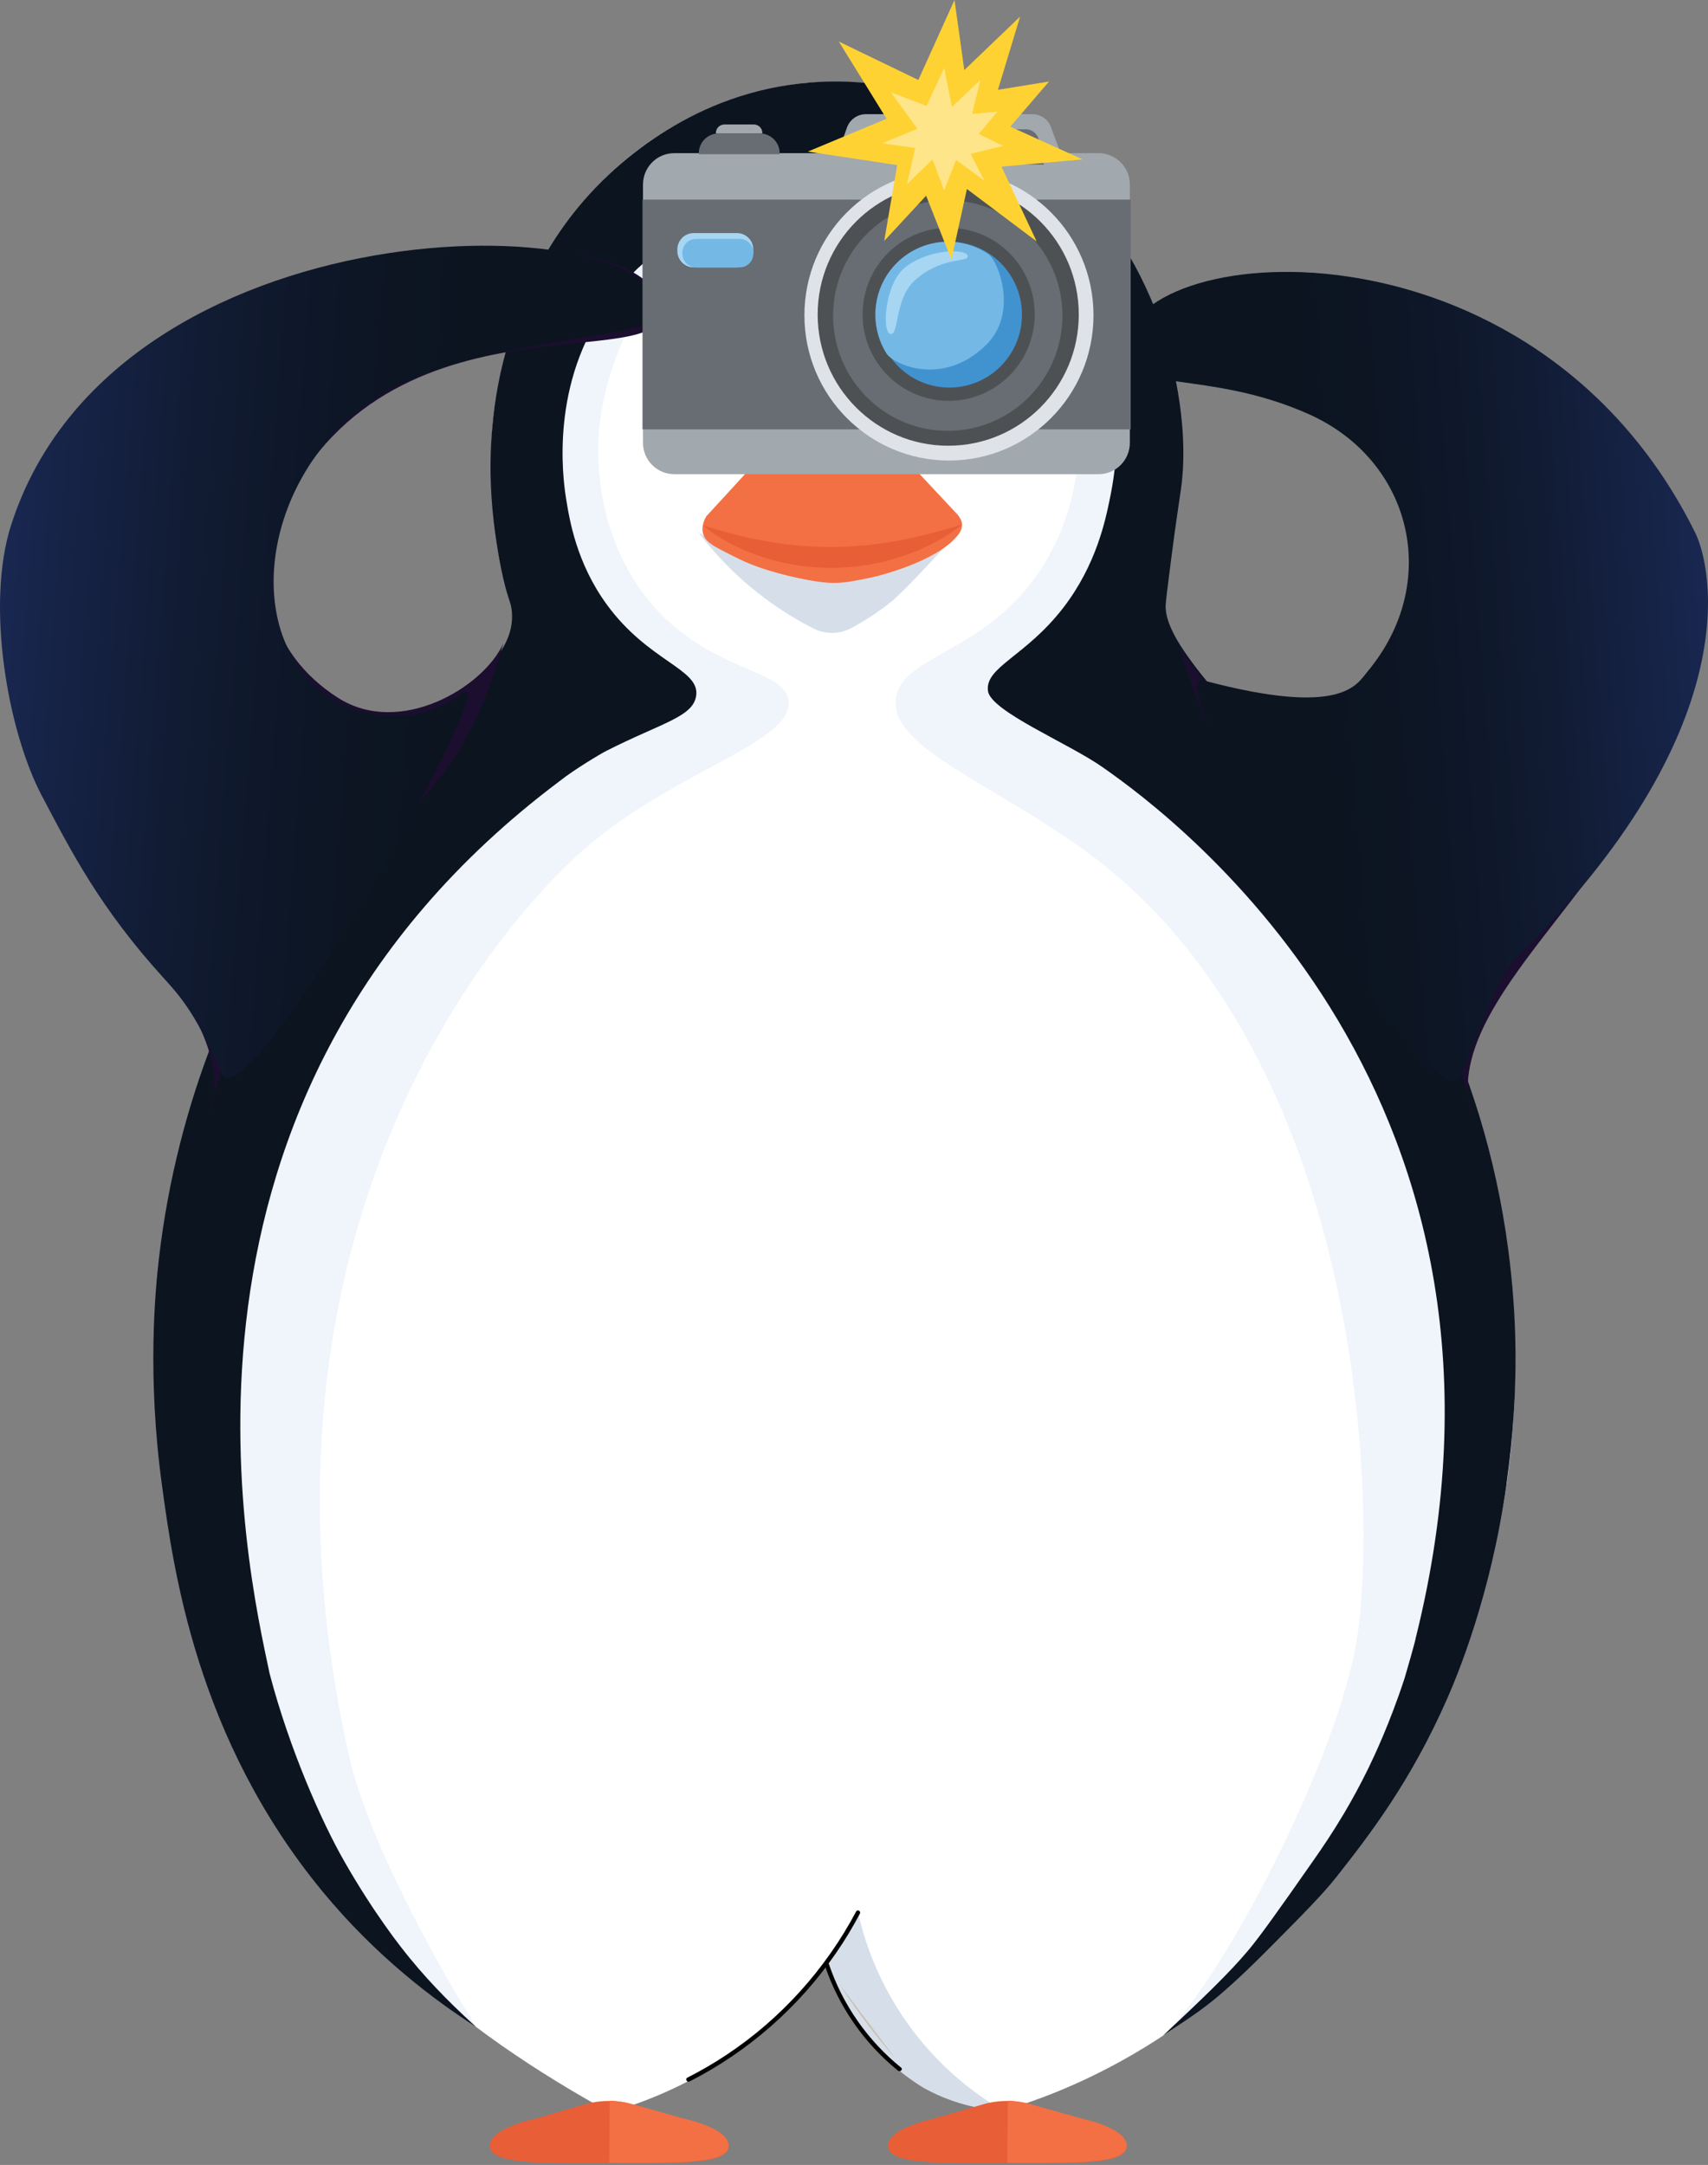 <svg width="131" height="166" viewBox="0 0 131 166" fill="none" xmlns="http://www.w3.org/2000/svg">
<rect x="0" y="0" width="131" height="166" fill="#808080" stroke="none"/>
<g clip-path="url(#clip0_14535_195619)">
<path d="M89.175 45.718C91.16 35.816 91.066 29.588 87.725 22.038C82.985 11.324 71.816 6.182 63.962 6.273C51.661 6.417 39.654 15.758 37.805 32.346C37.661 33.639 37.284 39.843 38.963 45.604C39.092 46.044 39.231 46.321 39.288 46.723C39.673 49.423 37.295 51.706 34.053 54.69C30.584 57.884 27.055 61.957 24.594 65.366C8.753 87.309 11.414 113.412 14.678 125.07C21.114 147.206 39.454 157.886 46.769 161.97C49.671 161.136 54.095 159.437 58.451 155.834C60.768 153.919 62.497 151.936 63.761 150.233C64.203 151.405 64.686 152.341 65.079 153.028C65.286 153.388 66.019 154.385 67.479 156.369C67.687 156.65 68.015 157.093 68.555 157.575C68.914 157.897 69.219 158.106 69.476 158.276C70.454 158.925 71.205 159.426 71.994 159.839C74.27 161.026 76.749 161.606 77.293 161.709C80.32 160.829 84.8 159.05 89.522 155.876C89.522 155.876 103.865 146.304 111.474 128.256C129.203 75.632 87.344 54.85 89.175 45.721V45.718Z" fill="white"/>
<path d="M63.308 6.273V30.018C63.198 30.094 62.319 31.072 62.319 31.072C61.583 29.256 60.56 26.715 58.095 24.466C56.869 23.347 54.676 21.352 52.302 21.712C48.452 22.293 46.481 28.702 45.991 32.468C45.896 33.218 45.074 40.42 49.856 46.162C54.423 51.642 60.262 51.179 60.481 53.792C60.76 57.05 51.162 59.234 44.247 65.613C36.283 72.956 18.256 96.249 26.748 134.567C28.175 141.007 33.49 150.556 36.558 155.467C27.666 149.585 11.998 136.186 12.591 102.806C12.893 85.816 17.524 75.902 24.99 65.302C25.948 63.941 32.142 57.145 37.645 51.403C40.012 48.934 39.699 47.213 39.359 45.54C38.385 40.746 38.159 37.219 38.064 35.539C37.977 34.019 38.816 22.657 44.953 15.584C46.387 13.927 50.55 10.199 53.955 8.655C56.801 7.362 59.209 6.702 60.938 6.463C61.911 6.327 62.659 6.315 63.308 6.281V6.273Z" fill="#F0F4FB"/>
<path d="M111.658 128.355C108.669 135.943 101.433 146.433 91.805 154.196C90.933 154.898 90.035 155.505 89.197 156.093C93.953 151.659 103.068 133.96 104.189 124.919C105.657 113.068 103.804 79.922 83.007 65.075C75.843 59.959 68.554 57.346 68.694 53.8C68.841 50.083 76.031 50.273 80.323 42.851C83.822 36.795 82.629 30.439 82.346 28.922C81.674 25.368 80.315 23.665 79.489 22.838C78.787 22.145 77.669 21.026 76.107 20.889C75.216 20.81 73.427 20.984 70.007 24.917C65.561 30.021 65.221 33.605 63.644 33.533C62.828 33.499 62.417 32.517 61.828 31.079C61.828 31.079 62.704 30.101 62.817 30.025V6.391C65.588 6.232 65.761 6.433 66.724 6.463C67.935 6.512 71.706 7.282 74.782 8.92C75.903 9.516 79.062 11.257 82.12 14.116C86.23 17.962 88.181 23.142 88.914 25.046C91.039 30.564 90.28 39.066 89.952 40.72C89.612 42.404 89.48 44.478 89.208 46.249C88.736 49.336 93.394 54.782 94.277 55.609C125.247 84.666 114.346 119.663 114.346 119.663C113.731 122.086 112.066 127.335 111.662 128.351L111.658 128.355Z" fill="#F0F4FB"/>
<path d="M64.353 152.104C64.863 152.885 65.418 153.689 66.018 154.508C66.92 155.737 67.819 156.855 68.687 157.86" fill="white"/>
<path d="M65.811 146.65C66.249 148.588 67.177 151.558 69.265 154.652C71.907 158.574 75.115 160.777 76.965 161.854C75.602 161.778 73.334 161.456 70.929 160.14C70.929 160.14 68.468 158.775 66.321 156.139C65.241 154.815 64.671 153.651 64.494 153.295C63.947 152.183 63.622 151.171 63.422 150.382C63.777 149.862 64.132 149.332 64.483 148.782C64.951 148.057 65.392 147.348 65.811 146.646V146.65Z" fill="#D6DFE9"/>
<path d="M64.353 152.104C64.863 152.885 65.418 153.689 66.018 154.508C66.92 155.737 67.819 156.855 68.687 157.86" fill="#C9BDAA"/>
<path d="M63.259 150.695C64.331 153.866 66.283 156.672 68.879 158.773C69.046 158.906 69.28 158.671 69.114 158.538C66.562 156.475 64.633 153.726 63.58 150.608C63.512 150.407 63.191 150.494 63.259 150.695Z" fill="#010101"/>
<path d="M52.884 159.6C57.383 157.31 61.278 153.893 64.143 149.721C64.804 148.762 65.407 147.761 65.951 146.733C66.053 146.543 65.766 146.376 65.664 146.566C63.316 150.992 59.882 154.799 55.715 157.56C54.748 158.201 53.744 158.785 52.714 159.308C52.525 159.407 52.691 159.691 52.88 159.597L52.884 159.6Z" fill="#010101"/>
<path d="M115.547 113.815C114.324 122.45 111.723 128.59 110.995 130.247C108.198 136.618 105.001 140.741 102.547 143.858C101.419 145.299 99.747 146.96 97.524 149.206C95.599 151.151 94.206 152.433 93.077 153.354C91.752 154.439 90.19 155.395 89.193 156.093C92.187 153.282 94.281 151.295 95.795 149.479C96.625 148.485 98.086 146.448 100.702 142.702C101.419 141.678 102.185 140.555 103.099 139.019C103.68 138.037 104.303 136.903 104.933 135.621C105.378 134.703 106.582 132.178 107.73 128.677C107.79 128.491 108.602 125.666 108.587 125.579C118.861 84.329 90.465 62.92 84.547 58.813C84.532 58.802 84.528 58.798 84.528 58.798C81.954 56.997 75.979 54.532 75.775 52.981C75.534 51.138 78.651 50.356 81.55 46.602C84.106 43.283 84.796 39.84 85.14 38.156C85.472 36.499 86.895 29.415 82.83 23.35C81.694 21.659 79.671 18.648 76.353 18.299C72.786 17.927 69.948 20.866 69.064 21.784C64.735 26.267 65.014 32.24 63.803 32.194C62.614 32.149 63.293 26.399 59.322 21.951C58.552 21.09 56.19 18.439 53.072 18.583C50.015 18.72 47.995 21.454 46.693 23.218C42.183 29.32 43.164 36.624 43.406 38.16C43.67 39.821 44.198 43.151 46.557 46.378C49.731 50.709 53.578 51.266 53.404 53.257C53.253 54.96 50.803 55.389 46.501 57.577C45.983 57.839 44.002 59.041 43.02 59.818C42.979 59.849 42.941 59.879 42.9 59.909C10.545 84.196 18.977 120.262 20.68 128.328C22.212 134.161 24.688 139.706 26.368 142.652C28.697 146.74 30.765 149.331 31.41 150.119C33.271 152.403 35.151 154.174 36.559 155.459C33.305 153.351 28.84 150.017 24.714 145.004C15.059 133.274 13.297 120.311 12.414 113.815C11.285 105.524 11.896 98.983 12.198 96.43C12.874 90.635 14.312 84.909 16.452 79.505C18.604 74.097 21.468 69.026 24.926 64.468C27.236 61.422 30.089 58.536 30.225 58.396C35.74 52.67 39.533 50.398 39.261 46.924C39.19 46.033 38.929 46.059 38.408 43.469C38.329 43.075 37.853 40.659 37.695 38.069C37.608 36.688 37.389 32.536 38.597 27.715C39.178 25.395 40.646 19.915 45.198 14.909C47.414 12.466 53.208 7.051 62.146 6.326C74.881 5.295 83.098 14.783 84.113 15.997C84.706 16.702 87.585 20.226 89.31 25.717C89.643 26.771 91.315 32.319 90.575 37.523C90.496 38.111 90.209 39.878 89.854 42.65C89.552 44.986 89.409 46.154 89.401 46.427C89.254 52.772 111.821 66.19 115.69 95.899C116.286 100.507 116.604 106.279 115.539 113.818L115.547 113.815Z" fill="#0C1420"/>
<path d="M53.868 162.877C53.868 162.877 53.895 162.877 53.906 162.877L53.721 162.824C53.328 162.691 52.895 162.566 52.419 162.46L48.414 161.334C47.259 161.008 46.025 161.015 44.87 161.349L41.092 162.445C40.499 162.578 39.963 162.733 39.499 162.908L39.386 162.942C39.386 162.942 39.401 162.942 39.412 162.942C38.253 163.385 37.566 163.939 37.566 164.538C37.566 166.006 41.801 165.858 46.859 165.858C51.917 165.858 55.888 166.002 55.888 164.538C55.888 163.909 55.133 163.332 53.872 162.877H53.868Z" fill="#E85E36"/>
<path d="M46.723 165.839C51.78 165.839 55.883 165.984 55.883 164.52C55.883 163.89 55.128 163.314 53.868 162.859C53.819 162.84 53.77 162.824 53.721 162.806C53.328 162.673 52.894 162.548 52.418 162.441L48.414 161.315C47.995 161.198 47.44 161.088 46.764 161.076L46.723 165.839Z" fill="#F37044"/>
<path d="M84.403 162.877C84.403 162.877 84.43 162.877 84.441 162.877L84.256 162.824C83.864 162.691 83.43 162.566 82.954 162.46L78.949 161.334C77.794 161.008 76.56 161.015 75.405 161.349L71.627 162.445C71.034 162.578 70.498 162.733 70.034 162.908L69.921 162.942C69.921 162.942 69.936 162.942 69.947 162.942C68.788 163.385 68.102 163.939 68.102 164.538C68.102 166.006 72.337 165.858 77.394 165.858C82.452 165.858 86.423 166.002 86.423 164.538C86.423 163.909 85.668 163.332 84.407 162.877H84.403Z" fill="#E85E36"/>
<path d="M77.258 165.839C82.316 165.839 86.418 165.984 86.418 164.52C86.418 163.89 85.663 163.314 84.403 162.859C84.354 162.84 84.305 162.824 84.256 162.806C83.863 162.673 83.429 162.548 82.954 162.441L78.949 161.315C78.53 161.198 77.975 161.088 77.299 161.076L77.258 165.839Z" fill="#F37044"/>
<path d="M53.562 40.81C54.638 42.233 56.246 44.045 58.511 45.763C59.877 46.799 61.206 47.588 62.391 48.191C63.301 48.65 64.376 48.646 65.278 48.164C66.66 47.428 67.702 46.674 68.441 46.071C68.441 46.071 69.63 45.1 73.401 40.879C72.133 41.755 68.619 43.932 63.629 43.958C58.45 43.989 54.812 41.687 53.562 40.81Z" fill="#D6DFE9"/>
<path d="M76.704 35.6C78.3 35.6 79.595 34.746 79.595 33.693C79.595 32.639 78.3 31.785 76.704 31.785C75.107 31.785 73.812 32.639 73.812 33.693C73.812 34.746 75.107 35.6 76.704 35.6Z" fill="#FEF1F5"/>
<path d="M52.592 35.6C54.189 35.6 55.484 34.746 55.484 33.693C55.484 32.639 54.189 31.785 52.592 31.785C50.996 31.785 49.701 32.639 49.701 33.693C49.701 34.746 50.996 35.6 52.592 35.6Z" fill="#FEF1F5"/>
<path d="M79.387 29.296C79.538 29.603 79.198 29.91 78.911 29.725C78.036 29.152 77.001 28.727 75.85 28.761C74.657 28.796 73.631 29.243 72.925 29.66C72.634 29.835 72.302 29.505 72.468 29.209C73.057 28.185 74.118 26.861 75.699 26.82C77.16 26.778 78.617 27.745 79.387 29.296Z" fill="#010101"/>
<path d="M57.117 29.296C57.268 29.603 56.929 29.91 56.642 29.725C55.766 29.152 54.732 28.727 53.581 28.761C52.388 28.796 51.361 29.243 50.655 29.66C50.365 29.835 50.033 29.505 50.199 29.209C50.788 28.185 51.848 26.861 53.43 26.82C54.89 26.778 56.347 27.745 57.117 29.296Z" fill="#010101"/>
<path d="M62.724 30.28L54.175 39.583C54.012 39.863 53.778 40.379 53.925 40.918C54.08 41.486 54.59 41.797 55.394 42.211C56.605 42.837 57.213 43.151 58.398 43.561C58.398 43.561 60.523 44.297 62.89 44.619C63.256 44.668 63.596 44.687 63.596 44.687C63.709 44.691 63.826 44.695 63.954 44.695C64.736 44.695 65.366 44.574 66.238 44.403C66.645 44.323 66.978 44.247 67.193 44.194C67.193 44.194 71.726 43.121 73.394 41.122C73.572 40.91 73.783 40.648 73.787 40.216C73.787 39.92 73.56 39.594 73.439 39.454L64.853 30.28C64.275 29.654 63.301 29.654 62.724 30.28Z" fill="#F37044"/>
<path d="M53.902 40.283C55.582 40.803 57.171 41.224 58.828 41.512C60.481 41.808 62.142 41.944 63.803 41.944C64.633 41.937 65.463 41.899 66.294 41.823C67.124 41.743 67.951 41.626 68.778 41.474C70.434 41.174 72.106 40.746 73.782 40.215C72.42 41.334 70.778 42.13 69.087 42.691C68.242 42.972 67.37 43.177 66.486 43.325C65.603 43.465 64.705 43.529 63.81 43.541C62.017 43.541 60.225 43.275 58.53 42.725C56.835 42.175 55.276 41.391 53.902 40.279V40.283Z" fill="#E85E36"/>
<path d="M62.941 7.316C60.676 7.581 56.502 8.473 53.663 11.472C50.735 14.571 49.795 18.898 49.006 20.494C49.006 20.494 50.685 18.686 52.905 18.595C53.652 18.534 54.558 18.595 55.634 19.08C56.951 19.675 57.857 20.271 59.08 21.685C60.216 22.997 60.918 24.124 61.261 24.844C61.782 25.952 61.79 25.994 62.171 27.135C62.435 27.916 62.911 30.089 62.911 30.089C63.821 29.418 64.696 30.097 64.821 30.256C64.987 29.646 65.142 28.773 65.64 27.548C66.546 25.315 66.867 24.568 67.825 23.271C69.645 20.813 71.211 19.804 72.23 19.247C73.993 18.28 74.914 18.322 75.435 18.276C75.823 18.242 76.778 13.911 74.181 11.067C71.653 8.294 65.621 7.001 62.941 7.316Z" fill="url(#paint0_linear_14535_195619)"/>
<path d="M90.397 49.35C91.945 52.74 98.603 59.07 103.321 56.07C108.813 52.577 110.571 43.684 108.711 38.447C103.891 24.892 88 28.958 89.317 25.712C93.122 16.333 119.755 19.712 130.051 44.033C131.425 47.279 130.006 52.213 125.813 60.977C121.532 69.924 110.756 77.88 112.836 85.378C112.836 85.378 112.621 77.854 99.391 64.296C93.76 58.524 92.171 55.437 90.401 49.346L90.397 49.35Z" fill="#1C0E2F"/>
<path d="M38.596 49.35C37.049 52.74 30.655 56.514 25.937 53.514C20.445 50.021 19.279 43.991 21.698 38.989C30.338 21.108 53.048 29.625 50.569 22.959C47.719 15.302 8.94 17.209 1.229 46.669C0.335 50.082 -0.13 53.112 4.064 61.876C8.344 70.823 18.244 77.873 16.165 85.374C16.165 85.374 16.38 77.85 29.609 64.292C35.241 58.52 36.83 55.433 38.6 49.342L38.596 49.35Z" fill="#1C0E2F"/>
<path d="M130.002 40.81C131.399 43.612 133.969 56.071 116.244 73.501C114.75 74.972 113.916 78.169 112.036 82.485C110.118 86.895 88.2 51.08 92.345 52.183C102.936 55.005 104.06 52.479 104.864 51.52C110.613 44.652 108.273 35.307 100.433 31.78C92.594 28.253 86.268 30.252 86.272 26.816C86.279 18.427 117.448 15.594 130.002 40.81Z" fill="url(#paint1_linear_14535_195619)"/>
<path d="M0.864 40.215C-1.137 46.412 0.63 56.12 3.189 60.978C5.423 65.218 7.661 69.629 12.576 75.018C14.006 76.588 15.097 77.923 16.977 82.239C18.894 86.649 38.959 50.69 35.457 53.181C30.663 56.59 25.941 53.845 25.941 53.845C18.426 49.696 19.691 37.154 28.176 30.95C35.483 25.607 50.826 26.225 50.702 23.919C50.249 15.541 8.884 15.363 0.867 40.215H0.864Z" fill="url(#paint2_linear_14535_195619)"/>
<path d="M84.264 11.744H51.709C50.388 11.744 49.316 12.821 49.316 14.149V33.953C49.316 35.28 50.388 36.357 51.709 36.357H84.264C85.586 36.357 86.657 35.28 86.657 33.953V14.149C86.657 12.821 85.586 11.744 84.264 11.744Z" fill="#A1A8AE"/>
<path d="M86.722 15.307H49.279V32.922H86.722V15.307Z" fill="#676D73"/>
<path d="M56.526 17.873H53.2C52.511 17.873 51.951 18.435 51.951 19.128V19.246C51.951 19.939 52.511 20.501 53.2 20.501H56.526C57.216 20.501 57.775 19.939 57.775 19.246V19.128C57.775 18.435 57.216 17.873 56.526 17.873Z" fill="#A7D6F3"/>
<path d="M56.741 18.32H53.378C52.805 18.32 52.34 18.787 52.34 19.363V19.458C52.34 20.034 52.805 20.501 53.378 20.501H56.741C57.314 20.501 57.779 20.034 57.779 19.458V19.363C57.779 18.787 57.314 18.32 56.741 18.32Z" fill="#74B9E6"/>
<path d="M72.783 35.312C78.905 35.312 83.868 30.325 83.868 24.174C83.868 18.022 78.905 13.035 72.783 13.035C66.66 13.035 61.697 18.022 61.697 24.174C61.697 30.325 66.66 35.312 72.783 35.312Z" fill="#DFE3E7"/>
<path d="M72.727 34.177C78.257 34.177 82.74 29.673 82.74 24.116C82.74 18.559 78.257 14.055 72.727 14.055C67.196 14.055 62.713 18.559 62.713 24.116C62.713 29.673 67.196 34.177 72.727 34.177Z" fill="#4E5154"/>
<path d="M72.693 33.036C77.55 33.036 81.487 29.08 81.487 24.2C81.487 19.319 77.55 15.363 72.693 15.363C67.836 15.363 63.898 19.319 63.898 24.2C63.898 29.08 67.836 33.036 72.693 33.036Z" fill="#676D73"/>
<path d="M72.76 30.735C76.406 30.735 79.361 27.765 79.361 24.102C79.361 20.438 76.406 17.469 72.76 17.469C69.114 17.469 66.158 20.438 66.158 24.102C66.158 27.765 69.114 30.735 72.76 30.735Z" fill="#4E5154"/>
<path d="M72.817 29.717C75.89 29.717 78.381 27.214 78.381 24.127C78.381 21.04 75.89 18.537 72.817 18.537C69.745 18.537 67.254 21.04 67.254 24.127C67.254 27.214 69.745 29.717 72.817 29.717Z" fill="#4193D0"/>
<path d="M67.99 27.104C67.45 26.243 67.137 25.223 67.137 24.127C67.137 21.04 69.628 18.537 72.7 18.537C73.852 18.537 74.923 18.89 75.81 19.493C76.531 19.982 78.162 23.991 75.607 26.471C72.266 29.71 68.496 27.908 67.99 27.104Z" fill="#74B9E6"/>
<path d="M69.374 20.544C71.22 19.039 74.243 19.031 74.224 19.668C74.209 20.127 72.205 19.664 70.171 21.492C68.608 22.896 68.959 25.641 68.325 25.611C67.6 25.577 67.861 21.781 69.374 20.548V20.544Z" fill="#A7D6F3"/>
<path d="M55.111 10.232H58.285C59.123 10.232 59.799 10.915 59.799 11.753V11.821H53.598V11.753C53.598 10.911 54.277 10.232 55.111 10.232Z" fill="#676D73"/>
<path d="M55.563 9.545H57.82C58.182 9.545 58.473 9.841 58.473 10.201V10.231H54.906V10.201C54.906 9.837 55.201 9.545 55.559 9.545H55.563Z" fill="#A1A8AE"/>
<path d="M81.448 12.021L64.135 12.101L64.958 9.787C65.177 9.169 65.758 8.756 66.411 8.756H79.187C79.821 8.756 80.388 9.15 80.606 9.746L81.448 12.017V12.021Z" fill="#A1A8AE"/>
<path d="M80.063 12.622L69.684 12.542V9.914H78.678C79.161 9.914 79.58 10.255 79.678 10.733L80.067 12.622H80.063Z" fill="#676D73"/>
<path d="M76.813 12.78L79.508 18.511L74.16 14.491L72.971 19.903L71.031 15.007L67.819 18.473L68.811 12.659L61.957 11.624L67.996 9.106L64.335 3.186L70.434 6.132L73.209 0L73.96 5.374L78.24 1.274L76.538 6.887L80.459 6.25L77.489 9.712L83.034 12.223L76.813 12.78Z" fill="#FFD233"/>
<path d="M75.069 10.27L76.934 11.188L74.439 11.795L75.507 13.854L73.326 12.261L72.416 14.609L71.525 12.219L69.562 14.131L70.197 11.347L67.66 10.987L70.355 9.872L68.336 7.085L71.069 8.12L72.416 5.215L73.009 8.199L75.19 6.133L74.556 8.738L76.496 8.56L75.069 10.27Z" fill="#FEE589"/>
</g>
<defs>
<linearGradient id="paint0_linear_14535_195619" x1="62.552" y1="14.874" x2="62.034" y2="35.96" gradientUnits="userSpaceOnUse">
<stop stop-color="#0C1420"/>
<stop offset="0.25" stop-color="#0D1625"/>
<stop offset="0.55" stop-color="#111B33"/>
<stop offset="0.87" stop-color="#17254B"/>
<stop offset="1" stop-color="#1B2A57"/>
</linearGradient>
<linearGradient id="paint1_linear_14535_195619" x1="101.222" y1="52.119" x2="133.254" y2="49.617" gradientUnits="userSpaceOnUse">
<stop stop-color="#0C1420"/>
<stop offset="0.25" stop-color="#0D1625"/>
<stop offset="0.55" stop-color="#111B33"/>
<stop offset="0.87" stop-color="#17254B"/>
<stop offset="1" stop-color="#1B2A57"/>
</linearGradient>
<linearGradient id="paint2_linear_14535_195619" x1="33.867" y1="51.182" x2="-2.415" y2="48.35" gradientUnits="userSpaceOnUse">
<stop stop-color="#0C1420"/>
<stop offset="0.25" stop-color="#0D1625"/>
<stop offset="0.55" stop-color="#111B33"/>
<stop offset="0.87" stop-color="#17254B"/>
<stop offset="1" stop-color="#1B2A57"/>
</linearGradient>
<clipPath id="clip0_14535_195619">
<rect width="131" height="171" fill="white"/>
</clipPath>
</defs>
</svg>

